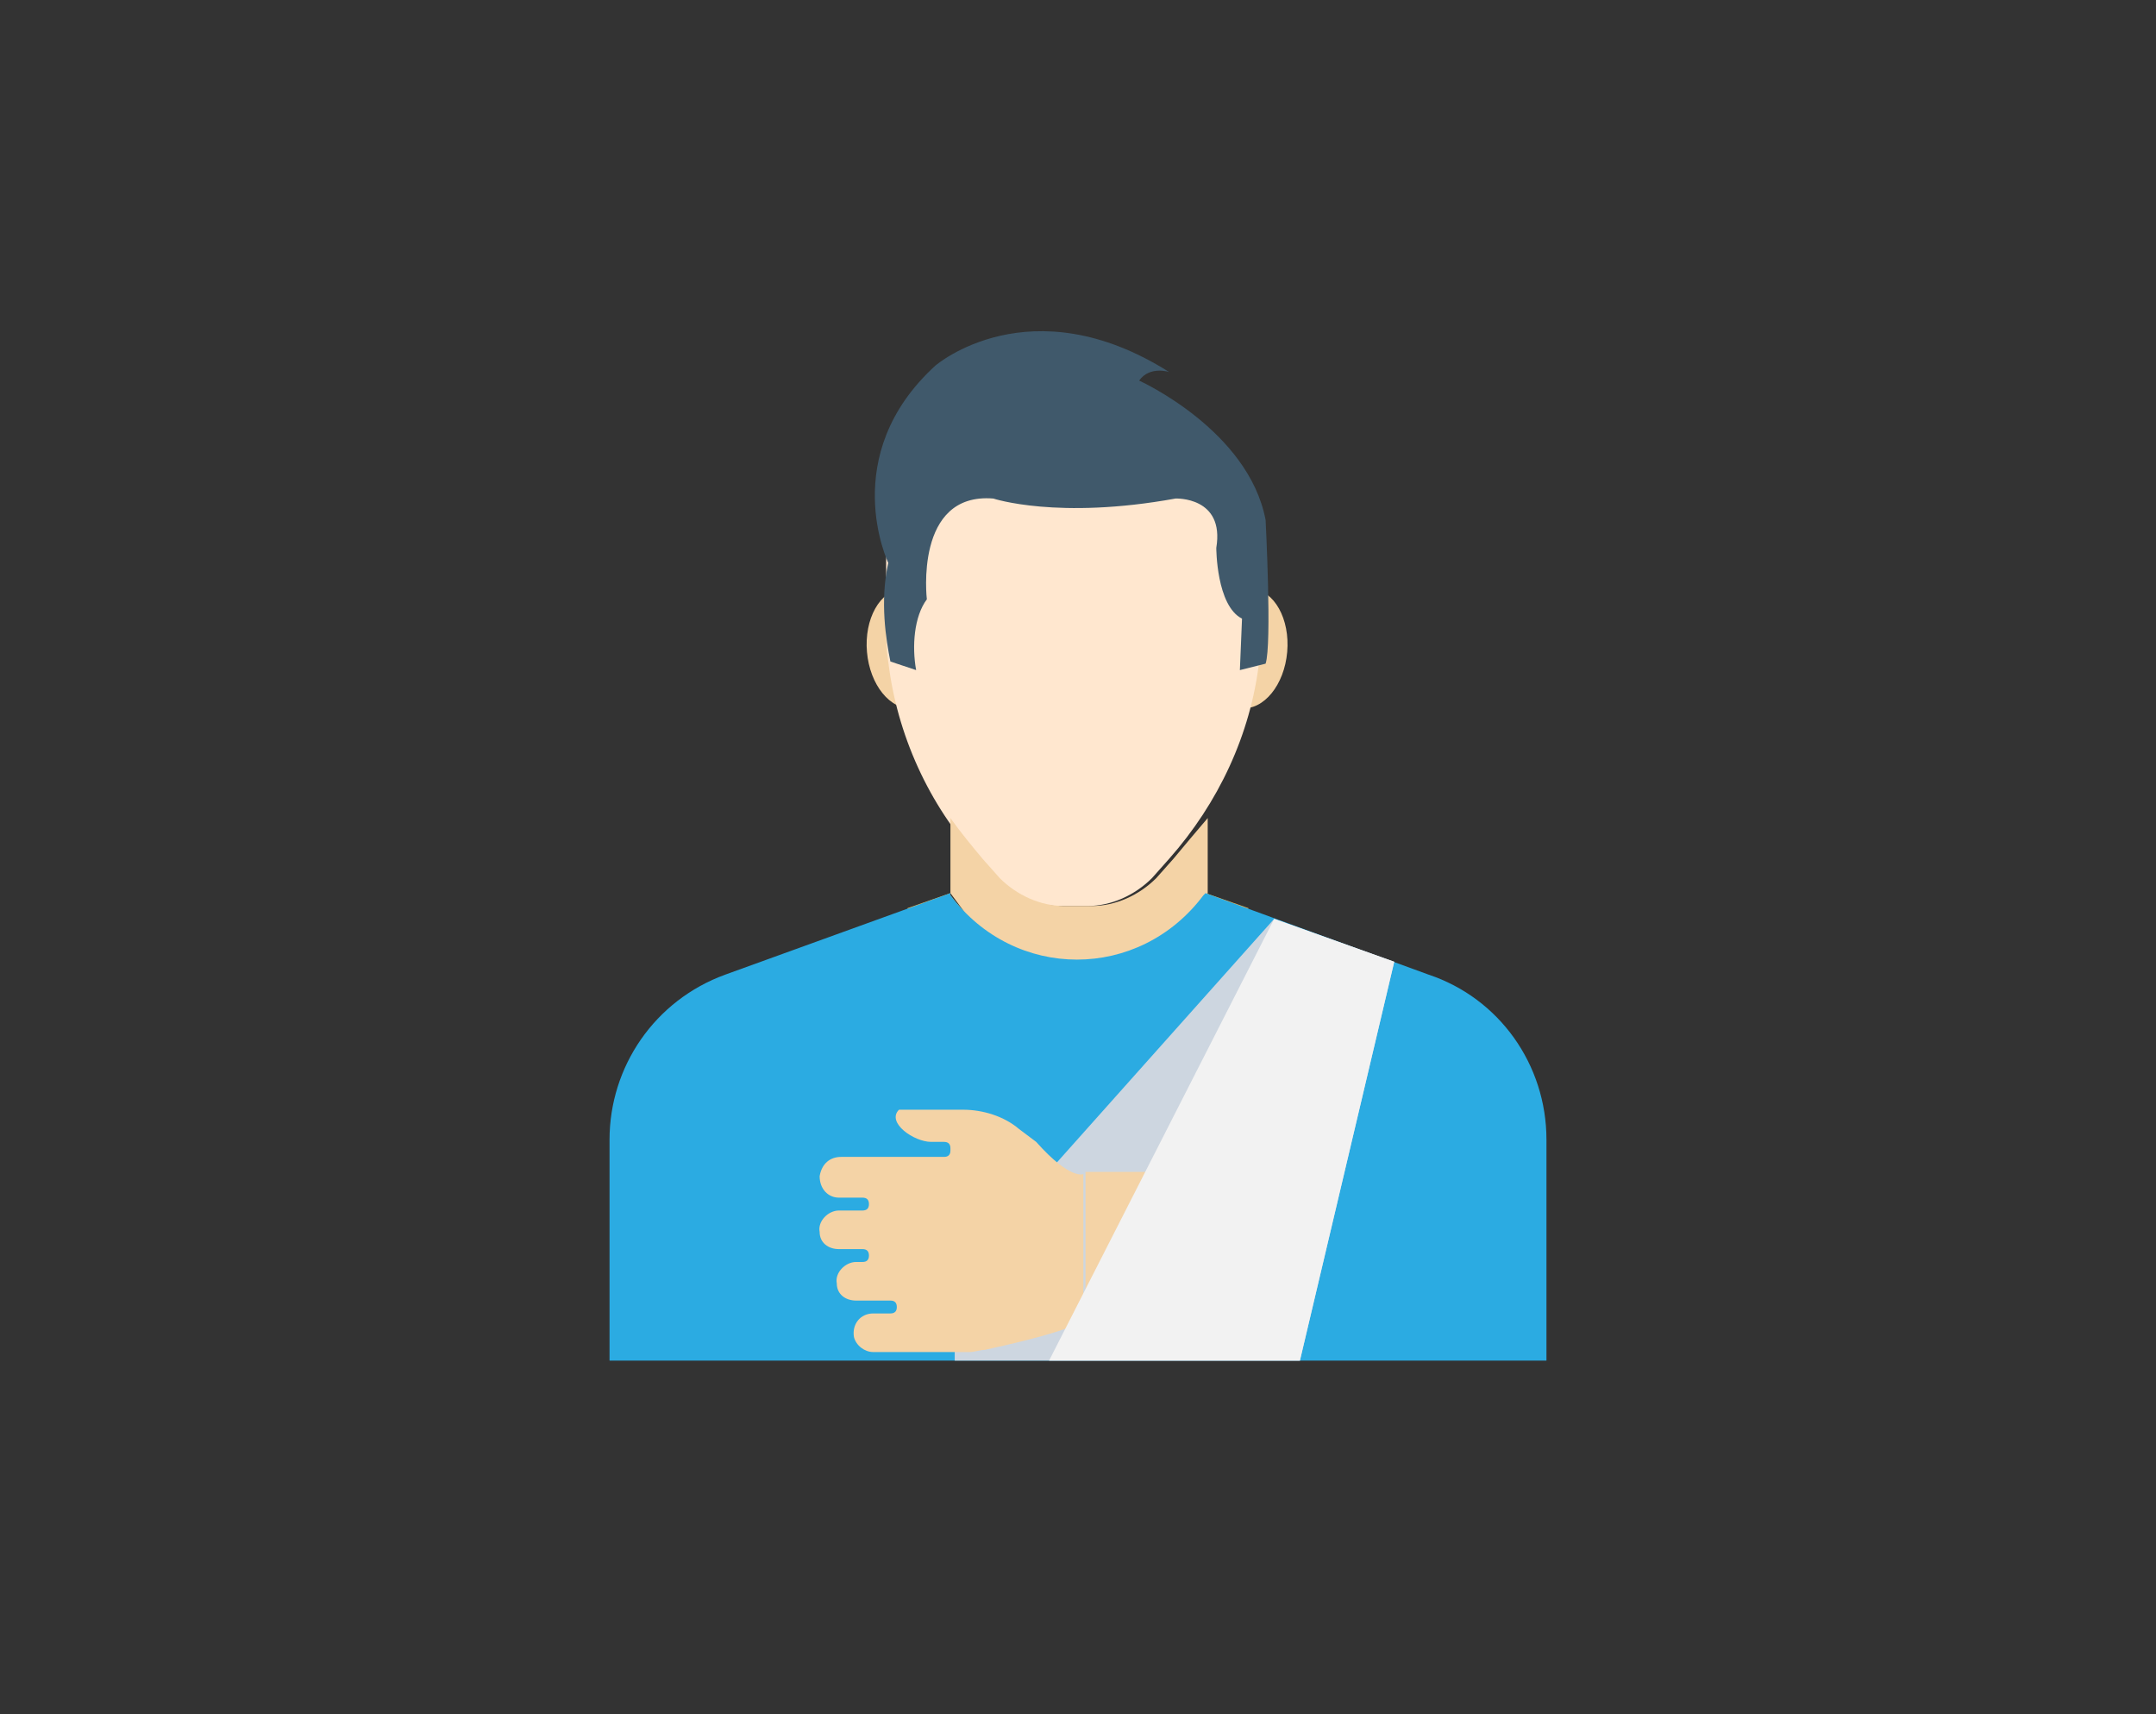 <?xml version="1.0" encoding="utf-8"?>
<!-- Generator: Adobe Illustrator 16.0.0, SVG Export Plug-In . SVG Version: 6.00 Build 0)  -->
<!DOCTYPE svg PUBLIC "-//W3C//DTD SVG 1.1//EN" "http://www.w3.org/Graphics/SVG/1.1/DTD/svg11.dtd">
<svg version="1.1" xmlns="http://www.w3.org/2000/svg" xmlns:xlink="http://www.w3.org/1999/xlink" x="0px" y="0px" width="780px"
	 height="620px" viewBox="0 0 780 620" enable-background="new 0 0 780 620" xml:space="preserve">
<rect x="0" y="0" width="780" height="620" fill="#333333" stroke="none"/>
<g id="Layer_1">
	<g id="Layer_1_1_">
	</g>
	<path id="XMLID_21_" fill="#F8B64C" d="M329.886,333.898c13.961,19.391,35.681,30.25,59.726,30.25s45.763-10.859,59.725-30.25
		c0.776-1.553,1.551-3.104,2.327-5.433l-15.513-5.43l0,0l0,0l-0.776,0.776c-11.634,15.514-28.699,23.27-45.763,23.27
		c-17.065,0-34.129-7.756-45.765-23.27c0,0,0,0,0-0.776l0,0l0,0l0,0l-15.512,5.43C328.335,330.796,329.111,332.347,329.886,333.898z
		"/>
	<g>
		<path id="XMLID_20_" fill="#ACB3BA" d="M389.611,348.636L389.611,348.636L389.611,348.636L389.611,348.636z"/>
		<path id="XMLID_19_" fill="#ACB3BA" d="M389.611,348.636L389.611,348.636L389.611,348.636L389.611,348.636z"/>
	</g>
	<g>
		<path id="XMLID_18_" fill="#F4D3A6" d="M343.073,323.039C343.848,323.814,343.848,323.814,343.073,323.039L343.073,323.039z"/>
		<path id="XMLID_17_" fill="#F4D3A6" d="M436.15,323.039C435.375,323.814,435.375,323.814,436.15,323.039L436.15,323.039z"/>
		
			<ellipse id="XMLID_16_" transform="matrix(0.087 0.996 -0.996 0.087 533.462 -112.872)" fill="#F4D3A6" cx="328.316" cy="234.632" rx="21.719" ry="14.738"/>
		
			<ellipse id="XMLID_15_" transform="matrix(-0.087 0.996 -0.996 -0.087 723.893 -194.167)" fill="#F4D3A6" cx="450.912" cy="234.598" rx="21.718" ry="14.739"/>
	</g>
	<path id="XMLID_14_" fill="#FFE7CF" d="M327.56,173.336c-3.878,8.532-6.98,18.616-6.98,29.475v20.943c0,5.43,0,10.859,0.776,15.514
		l0,0c3.103,26.372,14.736,51.969,32.577,71.359l6.205,6.98c6.204,6.205,14.737,10.084,23.27,10.084h10.084
		c8.531,0,17.063-3.877,23.27-10.084l6.205-6.98c17.84-20.166,29.476-44.988,32.577-71.359c0.776-5.43,0.776-10.859,0.776-15.514
		v-20.943c0-10.859-2.328-20.166-6.98-29.475H327.56L327.56,173.336z"/>
	<path id="XMLID_13_" fill="#F4D3A6" d="M424.516,310.627l-6.204,6.982c-6.204,6.205-14.737,10.082-23.27,10.082h-10.084
		c-8.532,0-17.064-3.877-23.27-10.082l-6.205-6.982c-3.878-4.653-7.758-9.307-11.636-14.737v27.147l46.539,62.829l46.539-62.829
		v-27.146C432.271,301.32,428.395,305.974,424.516,310.627z"/>
	<path id="XMLID_12_" fill="#40596B" d="M322.13,239.268l9.309,3.103c-1.552-8.531-0.776-19.392,3.878-25.597
		c0,0-4.654-38.783,24.045-36.456c0,0,23.27,7.757,65.931,0c0,0,17.841-0.776,14.738,17.84c0,0,0,20.943,9.308,25.597l-0.774,18.616
		l9.308-2.327c2.327-6.98,0-51.969,0-51.969c-6.205-32.578-45.764-50.417-45.764-50.417c3.878-5.43,10.858-3.104,10.858-3.104
		c-50.417-31.802-84.547-2.326-84.547-2.326c-35.681,32.577-17.063,71.359-17.063,71.359
		C318.251,217.549,320.579,231.511,322.13,239.268z"/>
	<path id="XMLID_11_" fill="#2BABE2" d="M516.819,352.514l-80.669-29.475l0,0l0,0l-0.775,0.775
		c-11.635,15.513-28.699,23.271-45.764,23.271c-17.063,0-34.128-7.758-45.764-23.271c0,0,0,0,0-0.775l0,0l0,0l0,0l-81.444,29.475
		c-25.596,9.309-41.885,33.354-41.885,59.726v79.893H559.48V412.24C559.48,385.092,542.416,361.046,516.819,352.514z"/>
	<polygon id="XMLID_10_" fill="#CDD6E0" points="460.972,332.347 345.4,461.881 345.4,492.131 470.28,492.131 504.408,347.859 	"/>
	<g>
		<path id="XMLID_9_" fill="#F4D3A6" d="M304.29,418.443h10.084h27.147c1.551,0,2.326-0.775,2.326-2.326v-0.775
			c0-1.552-0.775-2.326-2.326-2.326h-4.653c-6.205,0-16.289-6.981-11.635-11.636h23.269c6.981,0,14.738,2.326,20.167,6.979
			l6.204,4.654c12.412,13.962,17.065,11.636,17.065,11.636v54.297h-2.327c-8.532,3.878-26.373,7.756-33.354,9.308
			c-1.551,0-3.878,0.775-5.43,0.775h-4.654h-24.819h-5.432c-3.103,0-6.205-2.327-6.98-5.431c-0.776-4.652,2.326-8.531,6.98-8.531
			h6.205c1.551,0,2.327-0.775,2.327-2.327l0,0c0-1.551-0.776-2.326-2.327-2.326h-12.411c-3.878,0-6.98-2.327-6.98-6.205
			c-0.776-3.879,3.103-7.757,6.98-7.757h2.327c1.551,0,2.327-0.776,2.327-2.327l0,0c0-1.551-0.775-2.327-2.327-2.327h-8.532
			c-3.878,0-6.98-2.327-6.98-6.205c-0.776-3.878,3.103-7.757,6.98-7.757h8.532c1.551,0,2.327-0.774,2.327-2.327l0,0
			c0-1.551-0.775-2.326-2.327-2.326h-8.532c-3.878,0-6.98-3.104-6.98-7.758C297.309,420.771,300.411,418.443,304.29,418.443z"/>
		<rect id="XMLID_8_" x="392.715" y="423.874" fill="#F4D3A6" width="38.781" height="55.848"/>
	</g>
	<polygon id="XMLID_7_" fill="#F2F2F2" points="504.408,347.859 470.28,492.131 379.528,492.131 460.972,332.347 	"/>
</g>
<g id="Isolation_Mode">
</g>
</svg>
